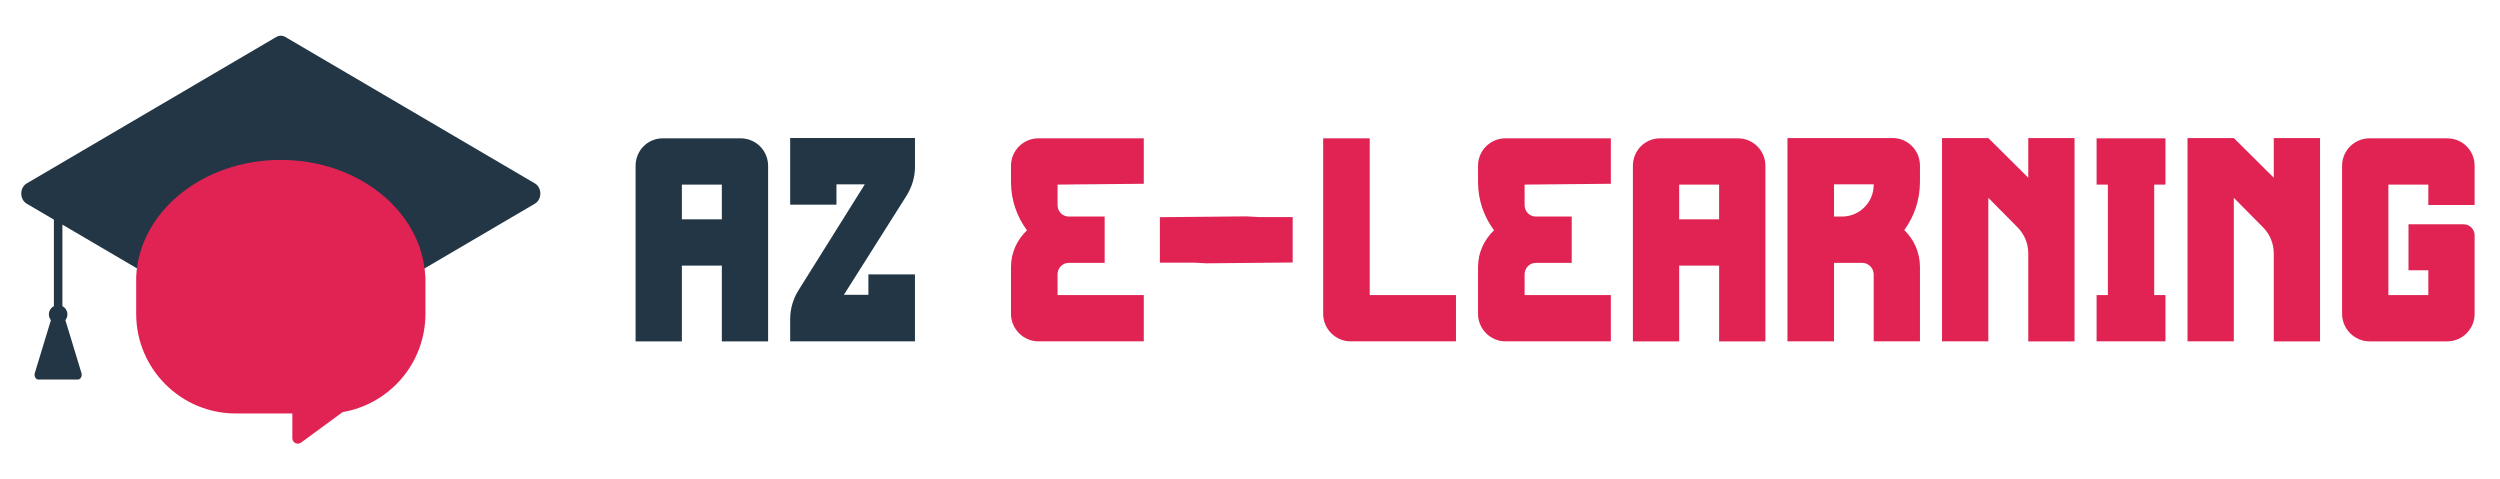 <?xml version="1.0" encoding="utf-8"?>
<!-- Generator: Adobe Illustrator 16.0.0, SVG Export Plug-In . SVG Version: 6.00 Build 0)  -->
<!DOCTYPE svg PUBLIC "-//W3C//DTD SVG 1.1//EN" "http://www.w3.org/Graphics/SVG/1.1/DTD/svg11.dtd">
<svg version="1.1" id="Calque_1" xmlns="http://www.w3.org/2000/svg" xmlns:xlink="http://www.w3.org/1999/xlink" x="0px" y="0px"
	 width="292px" height="55.993px" viewBox="0 0 292 55.993" enable-background="new 0 0 292 55.993" xml:space="preserve">
<g>
	<path fill="#223645" d="M62.483,21.428L33.325,4.317c-0.165-0.097-0.346-0.145-0.526-0.145c-0.182,0-0.361,0.048-0.527,0.145
		L3.112,21.428c-0.386,0.228-0.629,0.682-0.629,1.179c0,0.496,0.243,0.951,0.629,1.179l3.181,1.866V35.76
		c-0.347,0.18-0.583,0.543-0.583,0.959c0,0.254,0.088,0.486,0.236,0.674l-1.879,6.176c-0.053,0.174-0.034,0.367,0.051,0.521
		c0.085,0.152,0.226,0.242,0.375,0.242h4.594c0.15,0,0.29-0.09,0.375-0.242c0.085-0.153,0.105-0.348,0.052-0.521l-1.878-6.176
		c0.146-0.188,0.235-0.42,0.235-0.674c0-0.416-0.236-0.779-0.582-0.959v-9.523L32.27,40.894c0.166,0.099,0.346,0.147,0.527,0.147
		c0.181,0,0.362-0.049,0.526-0.147l29.159-17.108c0.387-0.228,0.63-0.683,0.63-1.179C63.113,22.109,62.871,21.654,62.483,21.428z"/>
	<path fill="#E02353" d="M49.673,32.308c-0.357-7.579-7.778-13.631-16.883-13.631s-16.526,6.052-16.883,13.631l0,0v4.356
		c0,6.414,5.219,11.631,11.633,11.631h6.604v2.886c0,0.239,0.136,0.463,0.353,0.571c0.091,0.045,0.19,0.067,0.289,0.067
		c0.134,0,0.268-0.04,0.38-0.122l4.853-3.564c2.64-0.45,5.055-1.811,6.823-3.844c1.836-2.115,2.848-4.822,2.848-7.625v-4.356H49.673
		z"/>
</g>
<path fill="#223645" d="M89.715,19.374v20.498H84.31v-8.85h-4.667v8.85h-5.407V19.374c0-1.803,1.416-3.218,3.186-3.218h9.075
	C88.267,16.155,89.715,17.571,89.715,19.374z M84.31,25.616v-4.055h-4.667v4.055H84.31z"/>
<path fill="#223645" d="M98.565,34.434h2.864v-2.383h5.438v7.82H92.291v-2.574c0-1.189,0.321-2.35,0.965-3.379l7.755-12.391h-3.313
	v2.382h-5.406v-7.788h14.577v3.379c0,1.19-0.354,2.349-0.999,3.379L98.565,34.434z"/>
<path fill="#E02353" d="M133.593,34.465v5.406h-12.292c-1.771,0-3.218-1.447-3.218-3.218v-5.471c0-1.705,0.739-3.218,1.866-4.281
	c-1.158-1.577-1.866-3.507-1.866-5.631v-1.898c0-1.803,1.447-3.218,3.218-3.218h12.292v5.31l-10.071,0.096v2.381
	c0,0.772,0.578,1.352,1.318,1.352h4.184v5.408h-4.184c-0.74,0-1.318,0.61-1.318,1.35v2.414H133.593z"/>
<polygon fill="#E02353" points="147.017,25.35 145.547,25.272 135.474,25.368 135.474,28.568 135.474,30.466 135.474,30.677 
	139.443,30.677 140.913,30.755 150.985,30.66 150.985,27.459 150.985,25.561 150.985,25.35 "/>
<path fill="#E02353" d="M170.058,34.465v5.406h-12.293c-1.771,0-3.219-1.447-3.219-3.218V16.155h5.438v18.31H170.058z"/>
<path fill="#E02353" d="M188.146,34.465v5.406h-12.295c-1.77,0-3.217-1.447-3.217-3.218v-5.471c0-1.705,0.739-3.218,1.866-4.281
	c-1.159-1.577-1.866-3.507-1.866-5.631v-1.898c0-1.803,1.447-3.218,3.217-3.218h12.295v5.31l-10.073,0.096v2.381
	c0,0.772,0.579,1.352,1.319,1.352h4.185v5.408h-4.185c-0.74,0-1.319,0.61-1.319,1.35v2.414H188.146z"/>
<path fill="#E02353" d="M206.2,19.374v20.498h-5.407v-8.85h-4.665v8.85h-5.405V19.374c0-1.803,1.416-3.218,3.186-3.218h9.074
	C204.751,16.155,206.2,17.571,206.2,19.374z M200.792,25.616v-4.055h-4.665v4.055H200.792z"/>
<path fill="#E02353" d="M224.251,21.239c0,2.125-0.676,4.055-1.833,5.631c1.126,1.095,1.833,2.608,1.833,4.313v8.688h-5.404v-7.82
	c0-0.738-0.611-1.35-1.353-1.35h-2.672h-0.61v9.17h-5.438V16.123h12.291c1.771,0,3.187,1.448,3.187,3.218L224.251,21.239
	L224.251,21.239z M215.146,25.294c2.061,0,3.701-1.674,3.701-3.701v-0.065h-4.635v3.766H215.146z"/>
<path fill="#E02353" d="M242.306,16.123v23.749h-5.404V29.607c0-1.161-0.451-2.254-1.258-3.059l-3.409-3.443V39.87h-5.406V16.123
	h5.406l4.667,4.635v-4.635H242.306z"/>
<path fill="#E02353" d="M251.61,21.561v12.904h1.317v5.406h-8.045v-5.406h1.318V21.561h-1.318v-5.406h8.045v5.406H251.61z"/>
<path fill="#E02353" d="M270.98,16.123v23.749h-5.405V29.607c0-1.161-0.451-2.254-1.256-3.059l-3.41-3.443V39.87h-5.406V16.123
	h5.406l4.666,4.635v-4.635H270.98z"/>
<path fill="#E02353" d="M283.627,23.942v-2.381h-4.665v12.904h4.665v-2.896h-2.315v-5.373h6.436c0.708,0,1.287,0.579,1.287,1.287
	v9.172c0,1.77-1.416,3.217-3.219,3.217h-9.043c-1.77,0-3.217-1.447-3.217-3.217V19.374c0-1.803,1.447-3.218,3.217-3.218h9.043
	c1.803,0,3.219,1.416,3.219,3.218v4.569L283.627,23.942L283.627,23.942z"/>
</svg>
